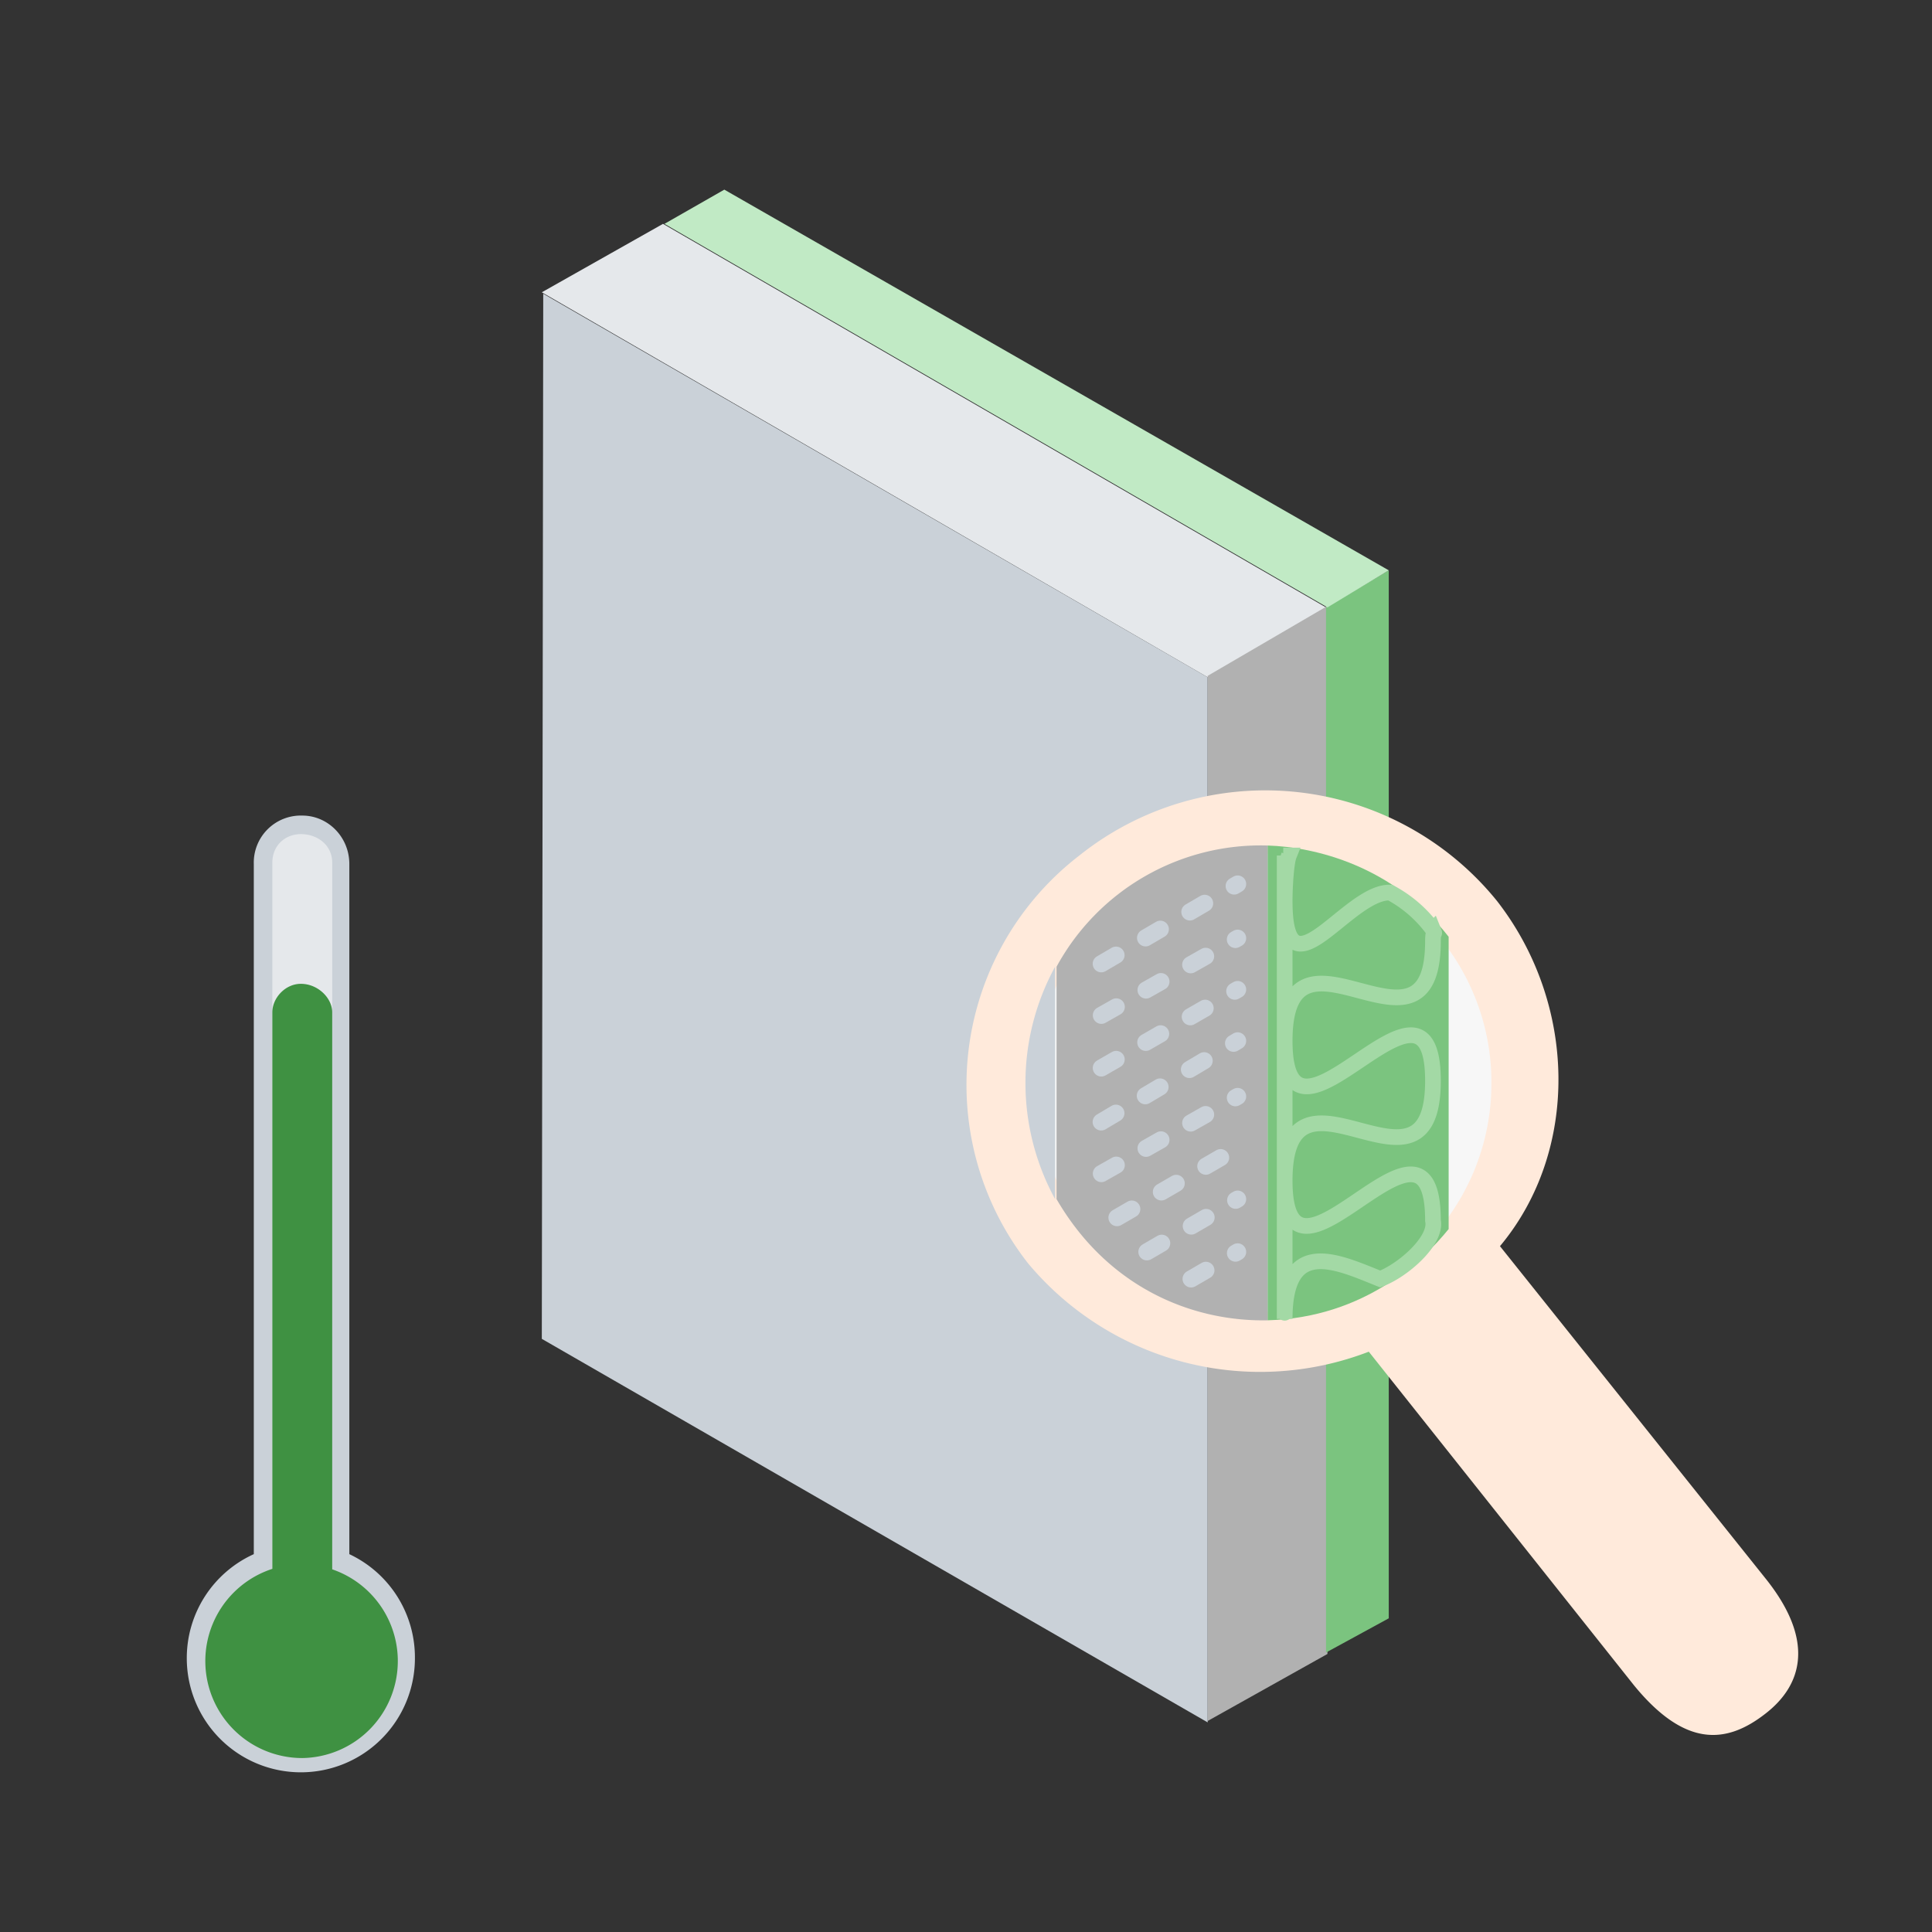 <svg xmlns="http://www.w3.org/2000/svg" viewBox="0 0 135.5 135.5">
  <rect x="0" y="0" width="135.5" height="135.5" fill="#333333" stroke="none"/>
  <path fill="#cad1d8" d="M84.7 120.8 38 93.9l.1-73.3 46.6 26.9z"/>
  <path fill="#e5e8eb" d="M84.7 47.5 38 20.5l8.5-4.8L93 42.6z"/>
  <path fill="#b1b1b1" d="M93.1 116V42.5l-8.4 4.9v73.3z"/>
  <path fill="#cad1d8" d="M21.2 57.2a3.3 3.3 0 0 0-3.4 3.4V109a8 8 0 0 0-4.7 7.3 8 8 0 0 0 8 8 8 8 0 0 0 8-8 8 8 0 0 0-4.6-7.3V60.6c0-1.9-1.5-3.4-3.3-3.4z" paint-order="stroke fill markers"/>
  <path fill="#e5e8eb" d="M21.1 58.5c1.2 0 2.2.8 2.2 2v53c0 1.2-1 2-2.2 2a2 2 0 0 1-2-2v-53c0-1.2.9-2 2-2z" paint-order="stroke fill markers"/>
  <path fill="#3F9142" d="M21.1 69c1.2 0 2.2 1 2.2 2v42.6c0 1-1 2-2.2 2a2 2 0 0 1-2-2V71c0-1 .9-2 2-2zm6.8 47.5a6.8 6.8 0 0 1-6.7 6.8 6.8 6.8 0 0 1-6.8-6.8 6.8 6.8 0 0 1 6.7-6.8 6.8 6.8 0 0 1 6.8 6.7" paint-order="stroke fill markers"/>
  <path fill="#7BC47F" d="M97.4 113.5V40L93 42.6v73.3z"/>
  <path fill="#C1EAC5" d="M93.1 42.6 46.6 15.7l4.2-2.4L97.4 40z"/>
  <path fill="#ffeadb" d="M123.8 120.2c2.6-2 3.5-5.1.1-9.4l-18.7-23.4c5.6-6.7 5.4-17-.2-24.2A20.9 20.9 0 0 0 75.7 60a20.3 20.3 0 0 0-3.6 28.6A21.2 21.2 0 0 0 96 94.8l18.6 23.4c3.6 4.4 6.5 4.1 9.2 2z" paint-order="stroke fill markers"/>
  <path fill="#f7f7f7" stroke="#ffeadb" stroke-dashoffset="26.8" stroke-linecap="round" stroke-linejoin="round" stroke-width="1.2" d="M105.2 76a16.6 16.6 0 0 1-16.7 16.6A16.6 16.6 0 0 1 72 76a16.6 16.6 0 0 1 16.6-16.7A16.6 16.6 0 0 1 105.2 76" paint-order="stroke fill markers"/>
  <path fill="#7BC47F" d="M101.6 86.6V65.7c-3.9-5-9.4-6.3-12.7-6.4v33.3c6.9-.2 11-4.3 12.7-6.4z"/>
  <path fill="#b1b1b1" d="M88.9 92.6V59.3a16.3 16.3 0 0 0-14.8 8.5v16.3c3.6 6.2 9.5 8.6 14.8 8.5z"/>
  <path fill="#cad1d8" d="M74 67.8v16.3a17 17 0 0 1 0-16.3z"/>
  <path fill="none" stroke="#A3D9A5" stroke-width="1.1" d="M90.1 60v3.2c0-1 .1-2.7.3-3.2H90zm0 3.2V73c0-9.8 10.4 2.7 10.4-7 0-.9.2-.3 0-.8a8.9 8.9 0 0 0-3-2.6c-3-.1-7.4 7.7-7.4.6zm0 9.8v9.8c0-9.8 10.4 2.7 10.4-7 0-9.8-10.4 7-10.4-2.8zm0 9.8v9.7c0-5.8 3.7-4 6.7-2.8 1.6-.6 4-2.7 3.7-4.1 0-9.9-10.4 7-10.4-2.8zm0 9.7V92c0-.1 0 .2 0 0z"/>
  <path fill="#b1b1b1" stroke="#cad1d8" stroke-dasharray="1.2 2.4" stroke-dashoffset="2.4" stroke-linecap="round" stroke-linejoin="round" stroke-width="1.2" d="m82.5 90.3 4.3-2.5m-7.4.6 7.4-4.3M77.3 86l9.5-5.5m-10.6 2.4 10.6-6m-10.6 2.4L86.8 73m-10.6 2.5 10.6-6.1m-10.6 2.4 10.6-6m-10.6 2.4L86.8 62"/>
</svg>
